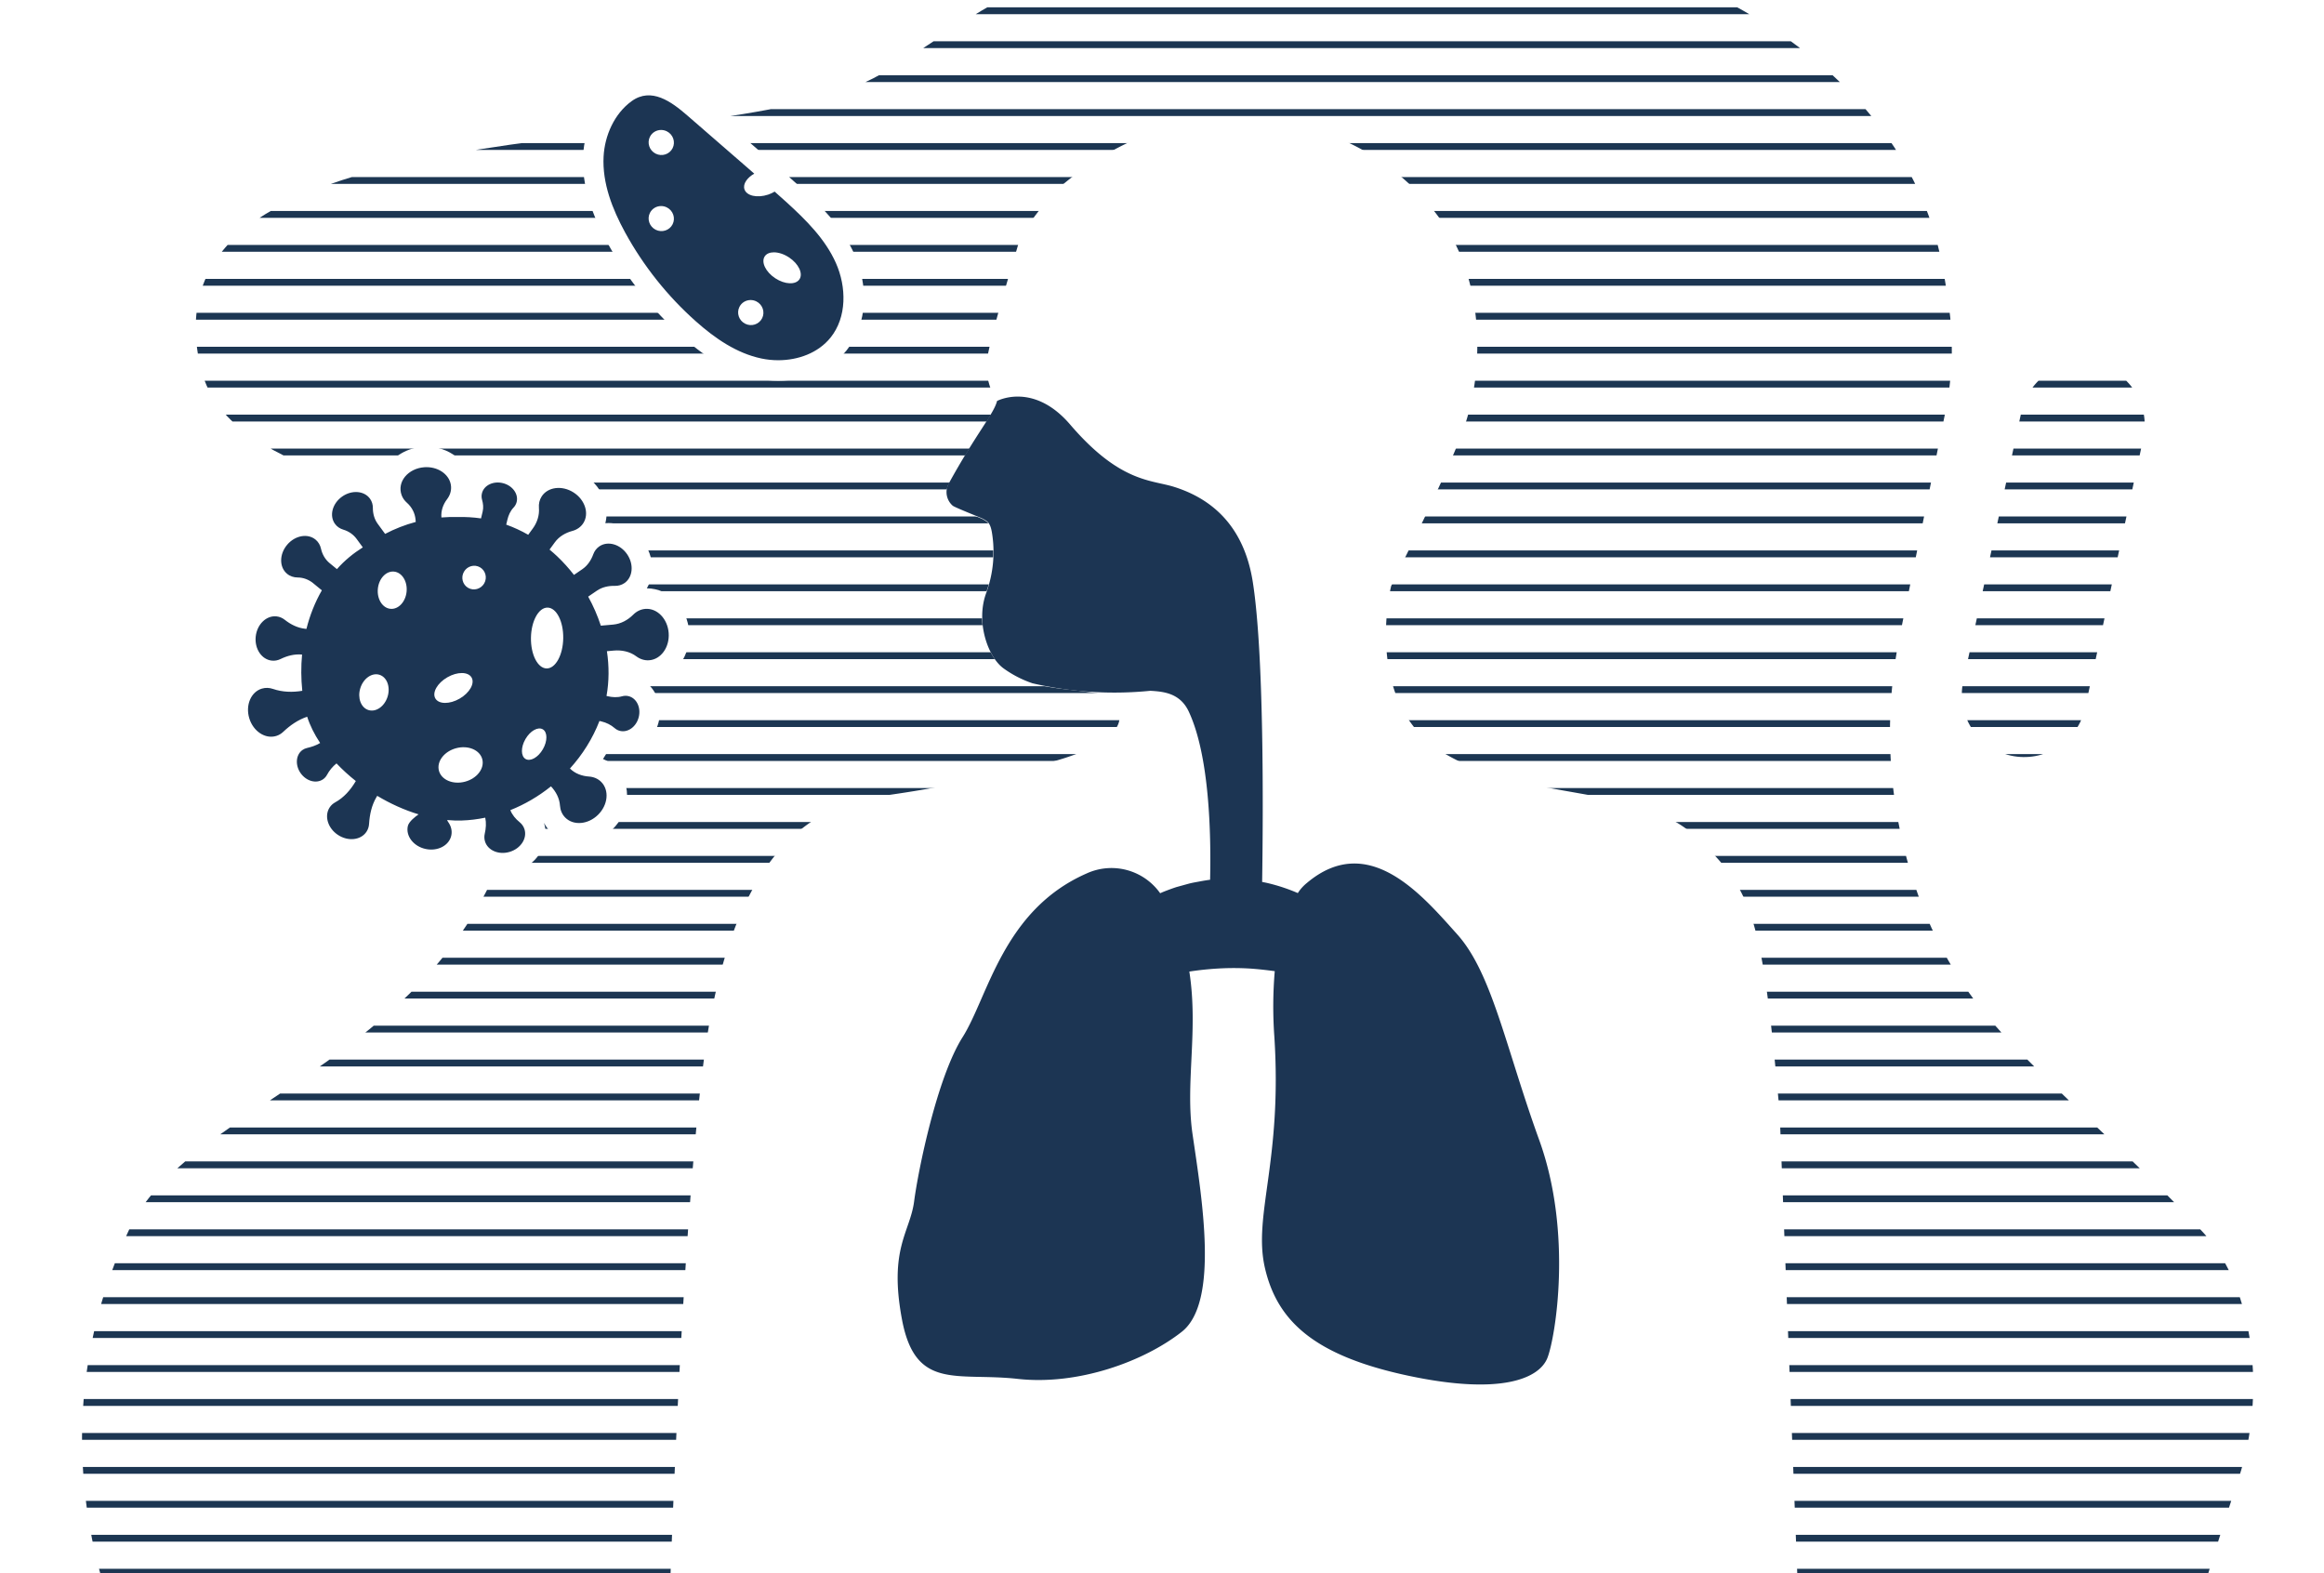﻿<?xml version="1.0" encoding="utf-8"?>
<svg xmlns="http://www.w3.org/2000/svg" xmlns:xlink="http://www.w3.org/1999/xlink" width="650" height="440" viewBox="0 0 340 260" preserveAspectRatio="xMidYMid slice">
  <rect x="0" y="0" width="340" height="260" fill="#808080" stroke="none"/>
  <defs>
    <clipPath id="clip-path">
      <path id="Path_14649" data-name="Path 14649" d="M-637.157-91.257c-5.332,16.021-7.915,25.868-7.915,25.868l-56.822-1.094-170.984.547h-72.836s-15.675-28.463,0-61.816c7.944-16.9,40.83-23.754,53.406-51.869,3.28-7.334,1.688-16.171,1.493-24.283s-2.05-16.519-7.146-22.718c-10-12.167-33.816-11.578-37.406-27.23-9-39.245,73.764-29.514,98.43-42.153,16.076-8.238,29.079-27.834,93.827-20.941,21.343,2.272,56.44,16.838,62.535,48.055q.15.768.287,1.548c.186,1.067.656,3.652.928,6.321a45.431,45.431,0,0,1-.685,13.683l-6.641,32.6a70.52,70.52,0,0,0,2.56,38.006,58.384,58.384,0,0,0,10.67,18.543c7.743,8.9,21.825,20.933,31.2,31.132C-634.811-118.955-633.133-103.35-637.157-91.257Zm-40.308-116.512a9.126,9.126,0,0,0,7,10.846,9.127,9.127,0,0,0,10.846-7l8.509-39.435a9.127,9.127,0,0,0-7-10.846,9.126,9.126,0,0,0-10.846,7Z" fill="none" />
    </clipPath>
    <clipPath id="clip-CLIA_RESPIRATORY_DISEASES">
      <rect width="340" height="260" />
    </clipPath>
  </defs>
  <g id="CLIA_RESPIRATORY_DISEASES" data-name="CLIA – RESPIRATORY DISEASES" clip-path="url(#clip-CLIA_RESPIRATORY_DISEASES)">
    <rect width="340" height="260" fill="#fff" />
    <g id="Group_8621" data-name="Group 8621" transform="translate(964.681 322.389)">
      <g id="Group_8618" data-name="Group 8618">
        <g id="Group_8617" data-name="Group 8617" clip-path="url(#clip-path)">
          <g id="Group_8616" data-name="Group 8616">
            <g id="Group_8547" data-name="Group 8547">
              <rect id="Rectangle_17915" data-name="Rectangle 17915" width="495.76" height="1" transform="translate(-1078.013 -395.775)" fill="#1c3652" />
            </g>
            <g id="Group_8548" data-name="Group 8548">
              <rect id="Rectangle_17916" data-name="Rectangle 17916" width="495.76" height="1" transform="translate(-1078.013 -390.809)" fill="#1c3652" />
            </g>
            <g id="Group_8549" data-name="Group 8549">
              <rect id="Rectangle_17917" data-name="Rectangle 17917" width="495.76" height="1" transform="translate(-1078.013 -385.844)" fill="#1c3652" />
            </g>
            <g id="Group_8550" data-name="Group 8550">
              <rect id="Rectangle_17918" data-name="Rectangle 17918" width="495.76" height="1" transform="translate(-1078.013 -380.878)" fill="#1c3652" />
            </g>
            <g id="Group_8551" data-name="Group 8551">
              <rect id="Rectangle_17919" data-name="Rectangle 17919" width="495.76" height="1" transform="translate(-1078.013 -375.912)" fill="#1c3652" />
            </g>
            <g id="Group_8552" data-name="Group 8552">
              <rect id="Rectangle_17920" data-name="Rectangle 17920" width="495.76" height="1" transform="translate(-1078.013 -370.947)" fill="#1c3652" />
            </g>
            <g id="Group_8553" data-name="Group 8553">
              <rect id="Rectangle_17921" data-name="Rectangle 17921" width="495.76" height="1" transform="translate(-1078.013 -365.981)" fill="#1c3652" />
            </g>
            <g id="Group_8554" data-name="Group 8554">
              <rect id="Rectangle_17922" data-name="Rectangle 17922" width="495.76" height="1" transform="translate(-1078.013 -361.016)" fill="#1c3652" />
            </g>
            <g id="Group_8555" data-name="Group 8555">
              <rect id="Rectangle_17923" data-name="Rectangle 17923" width="495.76" height="1" transform="translate(-1078.013 -356.05)" fill="#1c3652" />
            </g>
            <g id="Group_8556" data-name="Group 8556">
              <rect id="Rectangle_17924" data-name="Rectangle 17924" width="495.76" height="1" transform="translate(-1078.013 -351.084)" fill="#1c3652" />
            </g>
            <g id="Group_8557" data-name="Group 8557">
              <rect id="Rectangle_17925" data-name="Rectangle 17925" width="495.76" height="1" transform="translate(-1078.013 -346.119)" fill="#1c3652" />
            </g>
            <g id="Group_8558" data-name="Group 8558">
              <rect id="Rectangle_17926" data-name="Rectangle 17926" width="495.76" height="1" transform="translate(-1078.013 -341.153)" fill="#1c3652" />
            </g>
            <g id="Group_8559" data-name="Group 8559">
              <rect id="Rectangle_17927" data-name="Rectangle 17927" width="495.76" height="1" transform="translate(-1078.013 -336.187)" fill="#1c3652" />
            </g>
            <g id="Group_8560" data-name="Group 8560">
              <rect id="Rectangle_17928" data-name="Rectangle 17928" width="495.76" height="1" transform="translate(-1078.013 -331.222)" fill="#1c3652" />
            </g>
            <g id="Group_8561" data-name="Group 8561">
              <rect id="Rectangle_17929" data-name="Rectangle 17929" width="495.76" height="1" transform="translate(-1078.013 -326.256)" fill="#1c3652" />
            </g>
            <g id="Group_8562" data-name="Group 8562">
              <rect id="Rectangle_17930" data-name="Rectangle 17930" width="495.76" height="1" transform="translate(-1078.013 -321.291)" fill="#1c3652" />
            </g>
            <g id="Group_8563" data-name="Group 8563">
              <rect id="Rectangle_17931" data-name="Rectangle 17931" width="495.76" height="1" transform="translate(-1078.013 -316.325)" fill="#1c3652" />
            </g>
            <g id="Group_8564" data-name="Group 8564">
              <rect id="Rectangle_17932" data-name="Rectangle 17932" width="495.76" height="1" transform="translate(-1078.013 -311.359)" fill="#1c3652" />
            </g>
            <g id="Group_8565" data-name="Group 8565">
              <rect id="Rectangle_17933" data-name="Rectangle 17933" width="495.76" height="1" transform="translate(-1078.013 -306.394)" fill="#1c3652" />
            </g>
            <g id="Group_8566" data-name="Group 8566">
              <rect id="Rectangle_17934" data-name="Rectangle 17934" width="495.76" height="1" transform="translate(-1078.013 -301.428)" fill="#1c3652" />
            </g>
            <g id="Group_8567" data-name="Group 8567">
              <rect id="Rectangle_17935" data-name="Rectangle 17935" width="495.76" height="1" transform="translate(-1078.013 -296.462)" fill="#1c3652" />
            </g>
            <g id="Group_8568" data-name="Group 8568">
              <rect id="Rectangle_17936" data-name="Rectangle 17936" width="495.76" height="1" transform="translate(-1078.013 -291.497)" fill="#1c3652" />
            </g>
            <g id="Group_8569" data-name="Group 8569">
              <rect id="Rectangle_17937" data-name="Rectangle 17937" width="495.76" height="1" transform="translate(-1078.013 -286.531)" fill="#1c3652" />
            </g>
            <g id="Group_8570" data-name="Group 8570">
              <rect id="Rectangle_17938" data-name="Rectangle 17938" width="495.76" height="1" transform="translate(-1078.013 -281.565)" fill="#1c3652" />
            </g>
            <g id="Group_8571" data-name="Group 8571">
              <rect id="Rectangle_17939" data-name="Rectangle 17939" width="495.76" height="1" transform="translate(-1078.013 -276.6)" fill="#1c3652" />
            </g>
            <g id="Group_8572" data-name="Group 8572">
              <rect id="Rectangle_17940" data-name="Rectangle 17940" width="495.76" height="1" transform="translate(-1078.013 -271.634)" fill="#1c3652" />
            </g>
            <g id="Group_8573" data-name="Group 8573">
              <rect id="Rectangle_17941" data-name="Rectangle 17941" width="495.76" height="1" transform="translate(-1078.013 -266.669)" fill="#1c3652" />
            </g>
            <g id="Group_8574" data-name="Group 8574">
              <rect id="Rectangle_17942" data-name="Rectangle 17942" width="495.76" height="1" transform="translate(-1078.013 -261.703)" fill="#1c3652" />
            </g>
            <g id="Group_8575" data-name="Group 8575">
              <rect id="Rectangle_17943" data-name="Rectangle 17943" width="495.76" height="1" transform="translate(-1078.013 -256.737)" fill="#1c3652" />
            </g>
            <g id="Group_8576" data-name="Group 8576">
              <rect id="Rectangle_17944" data-name="Rectangle 17944" width="495.76" height="1" transform="translate(-1078.013 -251.772)" fill="#1c3652" />
            </g>
            <g id="Group_8577" data-name="Group 8577">
              <rect id="Rectangle_17945" data-name="Rectangle 17945" width="495.76" height="1" transform="translate(-1078.013 -246.806)" fill="#1c3652" />
            </g>
            <g id="Group_8578" data-name="Group 8578">
              <rect id="Rectangle_17946" data-name="Rectangle 17946" width="495.76" height="1" transform="translate(-1078.013 -241.84)" fill="#1c3652" />
            </g>
            <g id="Group_8579" data-name="Group 8579">
              <rect id="Rectangle_17947" data-name="Rectangle 17947" width="495.76" height="1" transform="translate(-1078.013 -236.875)" fill="#1c3652" />
            </g>
            <g id="Group_8580" data-name="Group 8580">
              <rect id="Rectangle_17948" data-name="Rectangle 17948" width="495.76" height="1" transform="translate(-1078.013 -231.909)" fill="#1c3652" />
            </g>
            <g id="Group_8581" data-name="Group 8581">
              <rect id="Rectangle_17949" data-name="Rectangle 17949" width="495.76" height="1" transform="translate(-1078.013 -226.943)" fill="#1c3652" />
            </g>
            <g id="Group_8582" data-name="Group 8582">
              <rect id="Rectangle_17950" data-name="Rectangle 17950" width="495.76" height="1" transform="translate(-1078.013 -221.978)" fill="#1c3652" />
            </g>
            <g id="Group_8583" data-name="Group 8583">
              <rect id="Rectangle_17951" data-name="Rectangle 17951" width="495.76" height="1" transform="translate(-1078.013 -217.012)" fill="#1c3652" />
            </g>
            <g id="Group_8584" data-name="Group 8584">
              <rect id="Rectangle_17952" data-name="Rectangle 17952" width="495.76" height="1" transform="translate(-1078.013 -212.046)" fill="#1c3652" />
            </g>
            <g id="Group_8585" data-name="Group 8585">
              <rect id="Rectangle_17953" data-name="Rectangle 17953" width="495.76" height="1" transform="translate(-1078.013 -207.081)" fill="#1c3652" />
            </g>
            <g id="Group_8586" data-name="Group 8586">
              <rect id="Rectangle_17954" data-name="Rectangle 17954" width="495.76" height="1" transform="translate(-1078.013 -202.115)" fill="#1c3652" />
            </g>
            <g id="Group_8587" data-name="Group 8587">
              <rect id="Rectangle_17955" data-name="Rectangle 17955" width="495.76" height="1" transform="translate(-1078.013 -197.149)" fill="#1c3652" />
            </g>
            <g id="Group_8588" data-name="Group 8588">
              <rect id="Rectangle_17956" data-name="Rectangle 17956" width="495.76" height="1" transform="translate(-1078.013 -192.184)" fill="#1c3652" />
            </g>
            <g id="Group_8589" data-name="Group 8589">
              <rect id="Rectangle_17957" data-name="Rectangle 17957" width="495.76" height="1" transform="translate(-1078.013 -187.218)" fill="#1c3652" />
            </g>
            <g id="Group_8590" data-name="Group 8590">
              <rect id="Rectangle_17958" data-name="Rectangle 17958" width="495.76" height="1" transform="translate(-1078.013 -182.253)" fill="#1c3652" />
            </g>
            <g id="Group_8591" data-name="Group 8591">
              <rect id="Rectangle_17959" data-name="Rectangle 17959" width="495.76" height="1" transform="translate(-1078.013 -177.287)" fill="#1c3652" />
            </g>
            <g id="Group_8592" data-name="Group 8592">
              <rect id="Rectangle_17960" data-name="Rectangle 17960" width="495.76" height="1" transform="translate(-1078.013 -172.321)" fill="#1c3652" />
            </g>
            <g id="Group_8593" data-name="Group 8593">
              <rect id="Rectangle_17961" data-name="Rectangle 17961" width="495.76" height="1" transform="translate(-1078.013 -167.356)" fill="#1c3652" />
            </g>
            <g id="Group_8594" data-name="Group 8594">
              <rect id="Rectangle_17962" data-name="Rectangle 17962" width="495.76" height="1" transform="translate(-1078.013 -162.39)" fill="#1c3652" />
            </g>
            <g id="Group_8595" data-name="Group 8595">
              <rect id="Rectangle_17963" data-name="Rectangle 17963" width="495.76" height="1" transform="translate(-1078.013 -157.424)" fill="#1c3652" />
            </g>
            <g id="Group_8596" data-name="Group 8596">
              <rect id="Rectangle_17964" data-name="Rectangle 17964" width="495.76" height="1" transform="translate(-1078.013 -152.459)" fill="#1c3652" />
            </g>
            <g id="Group_8597" data-name="Group 8597">
              <rect id="Rectangle_17965" data-name="Rectangle 17965" width="495.76" height="1" transform="translate(-1078.013 -147.493)" fill="#1c3652" />
            </g>
            <g id="Group_8598" data-name="Group 8598">
              <rect id="Rectangle_17966" data-name="Rectangle 17966" width="495.76" height="1" transform="translate(-1078.013 -142.527)" fill="#1c3652" />
            </g>
            <g id="Group_8599" data-name="Group 8599">
              <rect id="Rectangle_17967" data-name="Rectangle 17967" width="495.76" height="1" transform="translate(-1078.013 -137.562)" fill="#1c3652" />
            </g>
            <g id="Group_8600" data-name="Group 8600">
              <rect id="Rectangle_17968" data-name="Rectangle 17968" width="495.76" height="1" transform="translate(-1078.013 -132.596)" fill="#1c3652" />
            </g>
            <g id="Group_8601" data-name="Group 8601">
              <rect id="Rectangle_17969" data-name="Rectangle 17969" width="495.76" height="1" transform="translate(-1078.013 -127.63)" fill="#1c3652" />
            </g>
            <g id="Group_8602" data-name="Group 8602">
              <rect id="Rectangle_17970" data-name="Rectangle 17970" width="495.76" height="1" transform="translate(-1078.013 -122.665)" fill="#1c3652" />
            </g>
            <g id="Group_8603" data-name="Group 8603">
              <rect id="Rectangle_17971" data-name="Rectangle 17971" width="495.76" height="1" transform="translate(-1078.013 -117.699)" fill="#1c3652" />
            </g>
            <g id="Group_8604" data-name="Group 8604">
              <rect id="Rectangle_17972" data-name="Rectangle 17972" width="495.76" height="1" transform="translate(-1078.013 -112.734)" fill="#1c3652" />
            </g>
            <g id="Group_8605" data-name="Group 8605">
              <rect id="Rectangle_17973" data-name="Rectangle 17973" width="495.76" height="1" transform="translate(-1078.013 -107.768)" fill="#1c3652" />
            </g>
            <g id="Group_8606" data-name="Group 8606">
              <rect id="Rectangle_17974" data-name="Rectangle 17974" width="495.76" height="1" transform="translate(-1078.013 -102.802)" fill="#1c3652" />
            </g>
            <g id="Group_8607" data-name="Group 8607">
              <rect id="Rectangle_17975" data-name="Rectangle 17975" width="495.76" height="1" transform="translate(-1078.013 -97.836)" fill="#1c3652" />
            </g>
            <g id="Group_8608" data-name="Group 8608">
              <rect id="Rectangle_17976" data-name="Rectangle 17976" width="495.76" height="1" transform="translate(-1078.013 -92.871)" fill="#1c3652" />
            </g>
            <g id="Group_8609" data-name="Group 8609">
              <rect id="Rectangle_17977" data-name="Rectangle 17977" width="495.76" height="1" transform="translate(-1078.013 -87.906)" fill="#1c3652" />
            </g>
            <g id="Group_8610" data-name="Group 8610">
              <rect id="Rectangle_17978" data-name="Rectangle 17978" width="495.76" height="1" transform="translate(-1078.013 -82.94)" fill="#1c3652" />
            </g>
            <g id="Group_8611" data-name="Group 8611">
              <rect id="Rectangle_17979" data-name="Rectangle 17979" width="495.76" height="1" transform="translate(-1078.013 -77.974)" fill="#1c3652" />
            </g>
            <g id="Group_8612" data-name="Group 8612">
              <rect id="Rectangle_17980" data-name="Rectangle 17980" width="495.76" height="1" transform="translate(-1078.013 -73.008)" fill="#1c3652" />
            </g>
            <g id="Group_8613" data-name="Group 8613">
              <rect id="Rectangle_17981" data-name="Rectangle 17981" width="495.76" height="1" transform="translate(-1078.013 -68.043)" fill="#1c3652" />
            </g>
            <g id="Group_8614" data-name="Group 8614">
              <rect id="Rectangle_17982" data-name="Rectangle 17982" width="495.76" height="1" transform="translate(-1078.013 -63.077)" fill="#1c3652" />
            </g>
            <g id="Group_8615" data-name="Group 8615">
              <rect id="Rectangle_17983" data-name="Rectangle 17983" width="495.76" height="1" transform="translate(-1078.013 -58.112)" fill="#1c3652" />
            </g>
          </g>
        </g>
      </g>
      <path id="Path_14650" data-name="Path 14650" d="M-817.328-188.589" fill="none" stroke="#1c3553" stroke-linecap="round" stroke-linejoin="round" stroke-width="2.5" />
      <g id="Path_14651" data-name="Path 14651" fill="#1c3553" stroke-miterlimit="10">
        <path d="M -850.827 -253.268 C -850.827 -253.268 -850.827 -253.268 -850.828 -253.268 C -851.762 -253.268 -852.694 -253.365 -853.6 -253.555 C -856.963 -254.262 -860.221 -256.093 -863.852 -259.317 C -868.174 -263.155 -871.772 -267.673 -874.546 -272.745 C -877.009 -277.252 -878.066 -281.036 -877.874 -284.654 C -877.78 -286.413 -877.327 -288.171 -876.562 -289.738 C -875.737 -291.429 -874.561 -292.861 -873.162 -293.878 C -872.12 -294.635 -870.983 -295.019 -869.782 -295.019 C -867.305 -295.019 -865.131 -293.429 -863.152 -291.711 C -860.3 -289.234 -857.447 -286.757 -854.594 -284.281 C -854.385 -284.1 -854.179 -283.919 -853.972 -283.739 C -853.765 -283.558 -853.557 -283.377 -853.35 -283.196 L -851.755 -281.809 L -853.591 -280.761 C -853.89 -280.59 -854.079 -280.419 -854.191 -280.29 C -854.086 -280.266 -853.946 -280.247 -853.769 -280.247 C -853.457 -280.247 -853.113 -280.306 -852.776 -280.418 C -852.553 -280.492 -852.338 -280.591 -852.118 -280.723 L -851.174 -281.287 L -850.352 -280.556 C -850.217 -280.436 -850.082 -280.316 -849.947 -280.197 C -849.5 -279.8 -849.037 -279.389 -848.584 -278.976 C -845.817 -276.451 -842.723 -273.436 -841.018 -269.601 C -840.118 -267.577 -839.695 -265.387 -839.795 -263.268 C -839.907 -260.912 -840.672 -258.79 -842.008 -257.133 C -843.99 -254.677 -847.204 -253.268 -850.827 -253.268 Z M -854.866 -262.074 C -854.967 -262.074 -855.098 -262.029 -855.162 -261.901 C -855.209 -261.807 -855.196 -261.717 -855.176 -261.659 C -855.158 -261.607 -855.111 -261.51 -854.99 -261.45 C -854.935 -261.422 -854.878 -261.408 -854.82 -261.408 C -854.719 -261.408 -854.589 -261.453 -854.524 -261.581 C -854.477 -261.676 -854.49 -261.765 -854.51 -261.822 C -854.528 -261.875 -854.576 -261.972 -854.696 -262.033 C -854.752 -262.06 -854.808 -262.074 -854.866 -262.074 Z M -851.421 -269.053 C -851.297 -268.794 -851.003 -268.386 -850.44 -268.016 C -849.988 -267.718 -849.491 -267.536 -849.1 -267.524 C -849.224 -267.783 -849.518 -268.191 -850.081 -268.561 C -850.532 -268.859 -851.029 -269.04 -851.421 -269.053 Z M -867.961 -275.824 C -868.062 -275.824 -868.193 -275.778 -868.257 -275.651 C -868.338 -275.49 -868.26 -275.287 -868.084 -275.198 C -868.031 -275.171 -867.974 -275.157 -867.916 -275.157 C -867.815 -275.157 -867.683 -275.203 -867.619 -275.331 C -867.572 -275.425 -867.585 -275.514 -867.605 -275.572 C -867.623 -275.625 -867.671 -275.722 -867.791 -275.783 C -867.846 -275.81 -867.903 -275.824 -867.961 -275.824 Z M -867.961 -286.954 C -868.062 -286.954 -868.193 -286.909 -868.257 -286.781 C -868.304 -286.687 -868.291 -286.598 -868.271 -286.54 C -868.253 -286.487 -868.205 -286.39 -868.085 -286.329 C -868.03 -286.302 -867.973 -286.288 -867.915 -286.288 C -867.814 -286.288 -867.683 -286.334 -867.619 -286.461 C -867.572 -286.556 -867.585 -286.645 -867.605 -286.702 C -867.623 -286.755 -867.671 -286.852 -867.791 -286.913 C -867.847 -286.94 -867.903 -286.954 -867.961 -286.954 Z" stroke="none" />
        <path d="M -850.828 -254.768 C -847.91 -254.768 -844.988 -255.829 -843.176 -258.075 C -840.766 -261.063 -840.829 -265.484 -842.389 -268.992 C -843.948 -272.5 -846.759 -275.28 -849.595 -277.868 C -850.174 -278.396 -850.763 -278.914 -851.349 -279.435 C -851.637 -279.263 -851.954 -279.11 -852.305 -278.994 C -853.901 -278.466 -855.451 -278.814 -855.769 -279.772 C -856.022 -280.537 -855.403 -281.454 -854.334 -282.064 C -854.749 -282.425 -855.162 -282.787 -855.577 -283.148 C -858.43 -285.624 -861.283 -288.101 -864.135 -290.578 C -866.445 -292.583 -869.394 -294.762 -872.28 -292.664 C -874.806 -290.829 -876.213 -287.639 -876.376 -284.574 C -876.583 -280.68 -875.1 -276.887 -873.23 -273.465 C -870.554 -268.571 -867.028 -264.143 -862.856 -260.439 C -860.085 -257.978 -856.918 -255.785 -853.291 -255.023 C -852.488 -254.854 -851.658 -254.768 -850.828 -254.768 M -854.866 -263.574 C -854.583 -263.574 -854.294 -263.51 -854.023 -263.373 C -853.107 -262.913 -852.731 -261.809 -853.184 -260.908 C -853.637 -260.006 -854.747 -259.648 -855.663 -260.109 C -856.58 -260.569 -856.955 -261.673 -856.502 -262.575 C -856.183 -263.209 -855.539 -263.574 -854.866 -263.574 M -851.463 -270.553 C -850.797 -270.553 -850 -270.305 -849.256 -269.814 C -847.852 -268.89 -847.163 -267.457 -847.718 -266.615 C -848.273 -265.772 -849.861 -265.838 -851.265 -266.763 C -852.669 -267.687 -853.357 -269.12 -852.802 -269.962 C -852.542 -270.358 -852.053 -270.553 -851.463 -270.553 M -867.961 -277.324 C -867.677 -277.324 -867.389 -277.259 -867.118 -277.123 C -866.202 -276.663 -865.826 -275.559 -866.279 -274.657 C -866.732 -273.756 -867.842 -273.398 -868.758 -273.858 C -869.674 -274.319 -870.05 -275.423 -869.597 -276.324 C -869.278 -276.959 -868.634 -277.324 -867.961 -277.324 M -867.961 -288.454 C -867.678 -288.454 -867.389 -288.39 -867.118 -288.253 C -866.202 -287.793 -865.826 -286.689 -866.279 -285.788 C -866.732 -284.886 -867.842 -284.529 -868.758 -284.989 C -869.674 -285.449 -870.05 -286.553 -869.597 -287.455 C -869.278 -288.089 -868.634 -288.454 -867.961 -288.454 M -850.827 -251.768 L -850.827 -254.768 L -850.827 -251.768 C -851.865 -251.768 -852.902 -251.875 -853.909 -252.087 C -857.538 -252.85 -861.014 -254.791 -864.848 -258.196 C -869.3 -262.148 -873.006 -266.801 -875.862 -272.026 C -877.022 -274.148 -877.867 -276.086 -878.447 -277.953 C -879.175 -280.297 -879.486 -282.578 -879.372 -284.733 C -879.268 -286.691 -878.762 -288.649 -877.91 -290.396 C -876.978 -292.307 -875.641 -293.931 -874.043 -295.091 C -872.74 -296.038 -871.307 -296.519 -869.782 -296.519 C -868.312 -296.519 -866.844 -296.078 -865.296 -295.173 C -864.095 -294.47 -863.041 -293.601 -862.169 -292.844 C -859.316 -290.366 -856.463 -287.889 -853.611 -285.414 C -853.401 -285.231 -853.193 -285.05 -852.986 -284.869 C -852.78 -284.689 -852.573 -284.508 -852.365 -284.328 L -849.176 -281.553 L -849.201 -281.539 C -849.118 -281.466 -849.035 -281.392 -848.952 -281.319 C -848.501 -280.919 -848.034 -280.505 -847.574 -280.085 C -844.694 -277.457 -841.47 -274.311 -839.648 -270.21 C -838.653 -267.974 -838.186 -265.549 -838.297 -263.197 C -838.423 -260.521 -839.303 -258.098 -840.841 -256.192 C -843.108 -253.38 -846.748 -251.768 -850.827 -251.768 Z" stroke="none" fill="#fff" />
      </g>
      <g id="Group_8619" data-name="Group 8619">
        <path id="Path_14652" data-name="Path 14652" d="M-866.981-65.389s2.043-70.859,6.231-93.195,13.335-30.785,24.6-32.37,11.539-2.138,20.846-4,14.658-4.654,14.412-7.813-3.58-3.311-3.58-3.311c-5.584-.893-8.8-.433-13.393-3.649-2.3-1.607-4.134-6.755-2.572-10.991a17.33,17.33,0,0,0,.828-8.841c-.255-1.465-.7-1.592-1.267-1.94-.236-.146-4.114-1.658-4.431-1.923a2.616,2.616,0,0,1-.655-3.081c4.017-7.337,6.652-10.292,7.1-12.15a12.716,12.716,0,0,1-1.544-4.839c-.22-2.627,5.019-18.953,4.881-18.959a35.442,35.442,0,0,1,6.458-8.124c4.341-3.61,10.616-7.274,16.225-8.316,5.1-.947,11.546-1.421,16.768-.492A34.9,34.9,0,0,1-753.3-274.424c5.5,8.186,5.9,20.559,2.855,29.365-2.309,6.68-9.618,20.968-10.712,23.329,0,0-4.354,17.237,7.745,24.45s28.5,4.37,36.935,12.306,9.6,11.892,12.159,40.278l3.02,79.114Z" fill="#fff" />
        <path id="Path_14653" data-name="Path 14653" d="M-739.492-140.685c-4.919-13.576-6.887-24.4-12-30.1s-12.986-15.151-22.037-7.477a6.112,6.112,0,0,0-1.281,1.443,26.324,26.324,0,0,0-4.4-1.458c-.268-.069-.548-.112-.821-.171.156-10.259.293-33.208-1.358-43.826-1.31-8.427-6.185-12.295-11.544-13.974-3.334-1.045-7.9-.608-15.189-9.114-5.392-6.29-10.691-3.446-10.691-3.446-.455,1.868-3.106,4.84-7.146,12.219a2.631,2.631,0,0,0,.659,3.1c.319.267,4.219,1.788,4.457,1.934.57.351,1.018.479,1.274,1.951a17.433,17.433,0,0,1-.833,8.892c-1.571,4.261.277,9.438,2.587,11.055a15.877,15.877,0,0,0,4.195,2.151,53.259,53.259,0,0,0,17.24,1.095c1.813.117,4.321.274,5.616,3.042,3.006,6.427,3.276,17.747,3.121,24.6-.436.06-.858.128-1.266.2-.613.124-1.219.209-1.835.369l-1.837.506c-.61.2-1.225.431-1.828.665-.18.073-.36.154-.54.233a8.733,8.733,0,0,0-10.812-2.87c-12.2,5.382-14.363,18.034-18.1,23.937s-6.493,19.479-7.083,24.005-3.739,6.886-1.771,17.315,8.067,7.673,16.921,8.657,18.5-2.558,24.005-6.887,2.952-19.479,1.574-28.923c-1.086-7.454.876-15.156-.467-23.777a45.62,45.62,0,0,1,4.653-.467,39.436,39.436,0,0,1,4.2.027c1.218.081,2.451.222,3.644.383a61.579,61.579,0,0,0-.06,9.572c1.18,18.3-3.149,26.169-1.378,33.843s7.084,12.789,20.857,15.741,19.283.393,20.463-2.558S-734.573-127.108-739.492-140.685Z" fill="#1c3553" />
      </g>
      <g id="Path_14654" data-name="Path 14654" fill="#1c3553" stroke-miterlimit="10">
        <path d="M -891.138 -181.194 C -893.045 -181.194 -894.662 -182.299 -895.162 -183.943 C -895.348 -184.553 -895.369 -185.212 -895.222 -185.847 C -895.204 -185.928 -895.187 -186.007 -895.172 -186.086 C -895.813 -186.007 -896.451 -185.956 -897.08 -185.936 C -897.09 -185.935 -897.1 -185.935 -897.11 -185.935 C -897.091 -185.601 -897.117 -185.264 -897.188 -184.931 C -897.595 -183.02 -899.407 -181.684 -901.594 -181.684 C -901.968 -181.684 -902.345 -181.724 -902.716 -181.803 C -903.908 -182.057 -904.957 -182.694 -905.667 -183.599 C -906.431 -184.57 -906.73 -185.777 -906.488 -186.912 C -906.431 -187.179 -906.326 -187.446 -906.173 -187.711 C -907.064 -188.072 -907.949 -188.484 -908.823 -188.945 C -909.018 -188.331 -909.14 -187.632 -909.191 -186.836 C -909.233 -186.165 -909.448 -185.516 -909.814 -184.963 C -910.553 -183.847 -911.804 -183.208 -913.248 -183.208 C -914.233 -183.208 -915.209 -183.509 -916.07 -184.078 C -917.081 -184.747 -917.819 -185.719 -918.147 -186.815 C -918.5 -187.992 -918.337 -189.219 -917.7 -190.182 C -917.363 -190.692 -916.913 -191.105 -916.365 -191.406 C -915.733 -191.752 -915.151 -192.26 -914.626 -192.924 C -914.888 -193.152 -915.144 -193.384 -915.395 -193.619 C -915.438 -193.55 -915.479 -193.479 -915.518 -193.406 C -915.77 -192.939 -916.113 -192.551 -916.537 -192.252 C -917.108 -191.848 -917.792 -191.634 -918.513 -191.634 C -919.824 -191.634 -921.097 -192.328 -921.919 -193.49 C -922.525 -194.346 -922.815 -195.364 -922.736 -196.355 C -922.651 -197.432 -922.124 -198.388 -921.29 -198.978 C -920.933 -199.229 -920.538 -199.405 -920.113 -199.503 C -920.088 -199.508 -920.063 -199.514 -920.039 -199.52 C -920.229 -199.876 -920.405 -200.233 -920.565 -200.59 C -921.122 -200.258 -921.671 -199.834 -922.208 -199.323 C -922.676 -198.876 -923.223 -198.555 -923.836 -198.368 C -924.219 -198.252 -924.616 -198.193 -925.016 -198.193 C -927.07 -198.193 -928.974 -199.738 -929.646 -201.951 C -930.029 -203.21 -929.975 -204.533 -929.493 -205.675 C -928.979 -206.894 -928.003 -207.801 -926.817 -208.162 C -926.433 -208.278 -926.037 -208.337 -925.638 -208.337 C -925.171 -208.337 -924.705 -208.258 -924.251 -208.101 C -923.604 -207.878 -922.891 -207.765 -922.132 -207.765 C -922.11 -207.765 -922.088 -207.765 -922.065 -207.765 C -922.105 -208.532 -922.113 -209.298 -922.091 -210.059 C -922.379 -209.974 -922.673 -209.858 -922.971 -209.712 C -923.515 -209.446 -924.087 -209.312 -924.674 -209.312 C -924.809 -209.312 -924.946 -209.319 -925.081 -209.334 C -926.232 -209.457 -927.287 -210.117 -927.972 -211.145 C -928.61 -212.102 -928.89 -213.297 -928.76 -214.509 C -928.497 -216.961 -926.652 -218.81 -924.469 -218.81 C -924.335 -218.81 -924.199 -218.803 -924.066 -218.789 C -923.345 -218.71 -922.662 -218.427 -922.085 -217.971 C -921.693 -217.66 -921.298 -217.42 -920.903 -217.251 C -920.522 -218.461 -920.052 -219.624 -919.499 -220.73 L -919.822 -220.995 C -920.207 -221.31 -920.676 -221.485 -921.141 -221.487 C -922.097 -221.49 -922.972 -221.806 -923.671 -222.399 C -924.556 -223.148 -925.058 -224.287 -925.048 -225.523 C -925.038 -226.673 -924.598 -227.819 -923.809 -228.749 C -922.845 -229.886 -921.447 -230.565 -920.069 -230.565 C -919.107 -230.565 -918.227 -230.25 -917.522 -229.652 C -916.883 -229.112 -916.445 -228.376 -916.257 -227.526 C -916.141 -227.001 -915.883 -226.56 -915.51 -226.249 C -914.956 -226.782 -914.364 -227.282 -913.727 -227.756 C -914.006 -228.128 -914.411 -228.407 -914.869 -228.542 C -915.717 -228.792 -916.424 -229.291 -916.915 -229.987 C -917.572 -230.915 -917.771 -232.119 -917.459 -233.29 C -917.168 -234.378 -916.472 -235.356 -915.498 -236.045 C -914.638 -236.653 -913.611 -236.989 -912.607 -236.989 C -911.246 -236.989 -910.046 -236.395 -909.314 -235.361 C -908.866 -234.728 -908.629 -233.968 -908.631 -233.164 C -908.632 -232.771 -908.561 -232.206 -908.214 -231.731 L -907.871 -231.263 C -907.141 -231.595 -906.391 -231.89 -905.627 -232.146 C -905.755 -232.387 -905.93 -232.608 -906.146 -232.799 C -906.683 -233.274 -907.09 -233.859 -907.323 -234.49 C -907.787 -235.743 -907.634 -237.115 -906.902 -238.253 C -906.032 -239.603 -904.469 -240.485 -902.719 -240.611 C -902.575 -240.622 -902.429 -240.627 -902.286 -240.627 C -901.031 -240.627 -899.828 -240.227 -898.899 -239.501 C -897.889 -238.713 -897.285 -237.617 -897.197 -236.413 C -897.124 -235.396 -897.439 -234.371 -898.085 -233.525 C -898.131 -233.464 -898.174 -233.403 -898.214 -233.34 C -898.037 -233.34 -897.858 -233.337 -897.678 -233.332 C -897.525 -233.336 -897.37 -233.337 -897.218 -233.337 C -896.642 -233.337 -896.065 -233.315 -895.493 -233.27 C -895.491 -233.463 -895.525 -233.685 -895.595 -233.933 C -895.759 -234.51 -895.769 -235.118 -895.622 -235.69 C -895.415 -236.503 -894.899 -237.22 -894.17 -237.706 C -893.505 -238.148 -892.706 -238.382 -891.86 -238.382 C -891.48 -238.382 -891.098 -238.334 -890.724 -238.239 C -889.707 -237.979 -888.826 -237.393 -888.243 -236.588 C -887.609 -235.713 -887.39 -234.643 -887.643 -233.654 C -887.782 -233.105 -888.068 -232.592 -888.469 -232.171 C -888.604 -232.029 -888.721 -231.842 -888.818 -231.618 C -888.493 -231.477 -888.171 -231.327 -887.851 -231.17 C -887.463 -231.752 -887.279 -232.414 -887.331 -233.049 C -887.409 -233.981 -887.192 -234.879 -886.704 -235.643 C -885.923 -236.861 -884.523 -237.587 -882.958 -237.587 C -881.914 -237.587 -880.877 -237.275 -879.957 -236.686 C -878.848 -235.976 -878.032 -234.934 -877.658 -233.752 C -877.259 -232.49 -877.414 -231.168 -878.083 -230.123 C -878.636 -229.259 -879.513 -228.628 -880.553 -228.348 C -881.077 -228.207 -881.791 -227.911 -882.263 -227.292 C -882.216 -227.248 -882.169 -227.204 -882.122 -227.16 C -881.534 -226.602 -880.965 -226.006 -880.422 -225.378 L -880.339 -225.434 C -879.886 -225.744 -879.534 -226.237 -879.291 -226.902 C -879.007 -227.678 -878.508 -228.326 -877.847 -228.776 C -877.21 -229.212 -876.452 -229.442 -875.657 -229.442 C -874.119 -229.442 -872.636 -228.613 -871.688 -227.223 C -871.001 -226.217 -870.683 -225.032 -870.793 -223.887 C -870.911 -222.657 -871.528 -221.577 -872.486 -220.922 C -873.123 -220.489 -873.876 -220.26 -874.665 -220.26 C -874.696 -220.26 -874.727 -220.261 -874.757 -220.261 C -874.791 -220.262 -874.824 -220.263 -874.857 -220.263 C -875.521 -220.263 -876.076 -220.114 -876.507 -219.82 L -876.687 -219.697 C -876.342 -218.989 -876.03 -218.266 -875.753 -217.534 L -875.111 -217.591 C -874.21 -217.671 -873.517 -218.192 -873.094 -218.615 C -872.335 -219.373 -871.393 -219.814 -870.368 -219.889 C -870.267 -219.896 -870.166 -219.9 -870.066 -219.9 C -868.84 -219.9 -867.675 -219.364 -866.788 -218.391 C -865.96 -217.482 -865.452 -216.267 -865.358 -214.969 C -865.26 -213.616 -865.616 -212.3 -866.36 -211.263 C -867.153 -210.158 -868.335 -209.472 -869.605 -209.38 C -869.704 -209.373 -869.805 -209.369 -869.903 -209.369 C -870.825 -209.369 -871.72 -209.675 -872.491 -210.253 C -873.054 -210.673 -873.717 -210.794 -874.22 -210.813 C -874.118 -209.528 -874.128 -208.258 -874.249 -207.012 C -874.194 -207.022 -874.141 -207.034 -874.091 -207.048 C -873.785 -207.135 -873.471 -207.179 -873.158 -207.179 C -872.879 -207.179 -872.601 -207.144 -872.332 -207.075 C -871.346 -206.824 -870.511 -206.12 -870.045 -205.145 C -869.617 -204.248 -869.524 -203.194 -869.783 -202.177 C -870.261 -200.302 -871.807 -198.992 -873.543 -198.992 C -873.821 -198.992 -874.098 -199.027 -874.368 -199.095 C -874.878 -199.226 -875.34 -199.47 -875.742 -199.821 C -875.866 -199.93 -876.002 -200.028 -876.148 -200.114 C -876.905 -198.47 -877.858 -196.909 -878.996 -195.449 C -878.787 -195.4 -878.586 -195.375 -878.41 -195.363 C -877.344 -195.291 -876.363 -194.851 -875.647 -194.124 C -874.763 -193.227 -874.331 -191.945 -874.462 -190.608 C -874.586 -189.353 -875.179 -188.144 -876.133 -187.204 C -877.19 -186.162 -878.589 -185.565 -879.971 -185.565 C -881.167 -185.565 -882.264 -186.01 -883.06 -186.817 C -883.768 -187.535 -884.18 -188.47 -884.253 -189.52 C -884.271 -189.773 -884.332 -190.03 -884.434 -190.285 C -885.479 -189.551 -886.571 -188.902 -887.701 -188.343 C -887.13 -187.876 -886.716 -187.265 -886.507 -186.575 C -886.185 -185.515 -886.371 -184.341 -887.017 -183.355 C -887.617 -182.441 -888.558 -181.752 -889.666 -181.415 C -890.148 -181.268 -890.643 -181.194 -891.138 -181.194 Z" stroke="none" />
        <path d="M -902.286 -239.127 C -902.393 -239.127 -902.502 -239.123 -902.611 -239.115 C -904.952 -238.946 -906.653 -236.999 -905.916 -235.009 C -905.761 -234.589 -905.487 -234.219 -905.151 -233.922 C -904.434 -233.287 -903.972 -232.414 -903.888 -231.461 L -903.857 -231.112 C -905.423 -230.694 -906.926 -230.107 -908.34 -229.364 L -909.424 -230.845 C -909.916 -231.517 -910.134 -232.335 -910.131 -233.167 C -910.13 -233.642 -910.26 -234.101 -910.539 -234.495 C -911.377 -235.68 -913.21 -235.826 -914.632 -234.82 C -916.055 -233.814 -916.529 -232.037 -915.69 -230.852 C -915.385 -230.42 -914.948 -230.129 -914.446 -229.981 C -913.667 -229.752 -912.983 -229.278 -912.503 -228.623 L -911.603 -227.392 C -912.988 -226.52 -914.259 -225.489 -915.389 -224.21 L -916.448 -225.078 C -917.105 -225.617 -917.538 -226.371 -917.721 -227.201 C -917.834 -227.71 -918.089 -228.167 -918.492 -228.508 C -919.635 -229.477 -921.503 -229.15 -922.665 -227.779 C -923.828 -226.408 -923.844 -224.511 -922.701 -223.543 C -922.26 -223.169 -921.711 -222.989 -921.136 -222.987 C -920.309 -222.984 -919.511 -222.679 -918.871 -222.155 L -917.594 -221.108 C -918.607 -219.343 -919.354 -217.44 -919.85 -215.464 L -920.028 -215.483 C -921.136 -215.602 -922.143 -216.103 -923.017 -216.795 C -923.364 -217.07 -923.775 -217.248 -924.225 -217.297 C -925.714 -217.456 -927.077 -216.137 -927.269 -214.35 C -927.46 -212.563 -926.408 -210.984 -924.919 -210.825 C -924.468 -210.776 -924.03 -210.864 -923.631 -211.059 C -922.648 -211.541 -921.577 -211.815 -920.489 -211.711 C -920.653 -209.954 -920.639 -208.173 -920.457 -206.41 C -921.889 -206.167 -923.368 -206.21 -924.74 -206.683 C -925.271 -206.866 -925.835 -206.892 -926.38 -206.727 C -927.973 -206.242 -928.793 -204.299 -928.211 -202.387 C -927.63 -200.475 -925.866 -199.319 -924.273 -199.803 C -923.879 -199.923 -923.532 -200.132 -923.243 -200.409 C -922.225 -201.378 -921.06 -202.175 -919.742 -202.618 C -919.326 -201.324 -918.679 -200.03 -917.844 -198.774 C -918.436 -198.417 -919.097 -198.196 -919.776 -198.041 C -920.006 -197.988 -920.225 -197.893 -920.424 -197.753 C -921.408 -197.057 -921.529 -195.536 -920.694 -194.356 C -919.859 -193.175 -918.385 -192.782 -917.401 -193.478 C -917.161 -193.647 -916.974 -193.866 -916.838 -194.118 C -916.491 -194.762 -916.021 -195.332 -915.451 -195.788 C -914.591 -194.881 -913.642 -194.017 -912.625 -193.21 L -912.669 -193.135 C -913.402 -191.898 -914.38 -190.783 -915.642 -190.092 C -915.964 -189.915 -916.241 -189.669 -916.449 -189.354 C -917.269 -188.115 -916.729 -186.313 -915.242 -185.329 C -913.755 -184.345 -911.885 -184.552 -911.065 -185.791 C -910.836 -186.137 -910.713 -186.527 -910.688 -186.931 C -910.6 -188.311 -910.309 -189.669 -909.605 -190.858 L -909.494 -191.045 C -907.577 -189.896 -905.526 -188.965 -903.441 -188.335 C -903.876 -188.038 -904.874 -187.291 -905.021 -186.6 C -905.333 -185.135 -904.161 -183.644 -902.403 -183.27 C -900.644 -182.895 -898.967 -183.78 -898.655 -185.245 C -898.509 -185.927 -898.687 -186.614 -899.096 -187.191 C -899.166 -187.29 -899.222 -187.395 -899.267 -187.505 C -898.549 -187.439 -897.835 -187.412 -897.129 -187.435 C -895.969 -187.473 -894.819 -187.617 -893.689 -187.85 C -893.526 -187.08 -893.582 -186.283 -893.761 -185.508 C -893.847 -185.137 -893.841 -184.753 -893.727 -184.38 C -893.322 -183.049 -891.699 -182.364 -890.102 -182.85 C -888.504 -183.336 -887.538 -184.809 -887.943 -186.14 C -888.072 -186.566 -888.328 -186.923 -888.668 -187.196 C -889.256 -187.67 -889.743 -188.255 -890.019 -188.951 C -887.882 -189.803 -885.873 -190.988 -884.071 -192.432 C -883.343 -191.659 -882.831 -190.683 -882.757 -189.624 C -882.711 -188.962 -882.46 -188.345 -881.992 -187.87 C -880.795 -186.656 -878.644 -186.836 -877.186 -188.272 C -875.729 -189.708 -875.518 -191.856 -876.715 -193.071 C -877.195 -193.558 -877.83 -193.82 -878.511 -193.866 C -879.545 -193.936 -880.538 -194.295 -881.277 -195.022 L -881.297 -195.041 C -879.451 -197.081 -877.967 -199.438 -876.981 -201.997 L -876.681 -201.926 C -875.971 -201.757 -875.304 -201.43 -874.754 -200.95 C -874.538 -200.761 -874.284 -200.622 -873.998 -200.549 C -872.83 -200.252 -871.594 -201.146 -871.237 -202.547 C -870.88 -203.948 -871.537 -205.325 -872.705 -205.622 C -873.032 -205.706 -873.365 -205.695 -873.682 -205.605 C -874.378 -205.408 -875.121 -205.458 -875.825 -205.625 L -875.948 -205.654 C -875.563 -207.809 -875.561 -210.023 -875.889 -212.204 L -874.881 -212.294 C -873.721 -212.397 -872.525 -212.151 -871.592 -211.453 C -871.046 -211.044 -870.396 -210.827 -869.713 -210.876 C -867.984 -211.001 -866.704 -212.786 -866.854 -214.861 C -867.004 -216.937 -868.529 -218.518 -870.258 -218.393 C -870.94 -218.343 -871.551 -218.036 -872.033 -217.554 C -872.835 -216.752 -873.849 -216.197 -874.978 -216.097 L -876.78 -215.937 C -877.259 -217.405 -877.881 -218.831 -878.63 -220.187 L -877.352 -221.059 C -876.581 -221.585 -875.658 -221.782 -874.724 -221.761 C -874.229 -221.75 -873.748 -221.878 -873.332 -222.161 C -872.095 -223.006 -871.914 -224.894 -872.927 -226.378 C -873.94 -227.863 -875.765 -228.382 -877.002 -227.537 C -877.417 -227.254 -877.712 -226.852 -877.882 -226.388 C -878.202 -225.511 -878.722 -224.722 -879.493 -224.196 L -880.712 -223.363 C -881.46 -224.331 -882.276 -225.239 -883.154 -226.071 C -883.518 -226.416 -883.896 -226.748 -884.283 -227.069 L -883.505 -228.136 C -882.885 -228.986 -881.96 -229.523 -880.944 -229.796 C -880.284 -229.974 -879.714 -230.357 -879.346 -230.932 C -878.448 -232.335 -879.084 -234.345 -880.766 -235.423 C -882.449 -236.501 -884.541 -236.238 -885.44 -234.836 C -885.76 -234.335 -885.885 -233.757 -885.836 -233.172 C -885.748 -232.101 -886.088 -231.038 -886.721 -230.169 L -887.403 -229.234 C -888.431 -229.821 -889.508 -230.32 -890.621 -230.718 L -890.453 -231.424 C -890.298 -232.08 -890.02 -232.717 -889.555 -233.205 C -889.337 -233.434 -889.176 -233.71 -889.096 -234.025 C -888.798 -235.192 -889.693 -236.428 -891.094 -236.785 C -892.495 -237.142 -893.872 -236.485 -894.169 -235.318 C -894.253 -234.99 -894.242 -234.658 -894.152 -234.341 C -893.995 -233.786 -893.932 -233.208 -894.065 -232.647 L -894.307 -231.63 C -895.423 -231.791 -896.552 -231.857 -897.682 -231.832 C -898.497 -231.854 -899.306 -231.835 -900.103 -231.767 C -900.188 -232.731 -899.863 -233.666 -899.277 -234.435 C -898.864 -234.976 -898.644 -235.624 -898.693 -236.304 C -898.81 -237.914 -900.388 -239.127 -902.286 -239.127 M -902.286 -242.127 C -900.698 -242.127 -899.167 -241.614 -897.976 -240.684 C -897.065 -239.973 -896.401 -239.067 -896.029 -238.052 C -895.733 -238.392 -895.388 -238.697 -895.001 -238.954 C -894.089 -239.561 -893.003 -239.882 -891.86 -239.882 C -891.355 -239.882 -890.848 -239.818 -890.353 -239.692 C -889.021 -239.353 -887.857 -238.584 -887.07 -237.525 C -885.996 -238.519 -884.537 -239.087 -882.958 -239.087 C -881.627 -239.087 -880.31 -238.693 -879.148 -237.949 C -877.744 -237.05 -876.707 -235.72 -876.228 -234.204 C -875.882 -233.109 -875.851 -231.974 -876.121 -230.923 C -875.968 -230.936 -875.813 -230.942 -875.657 -230.942 C -873.623 -230.942 -871.676 -229.868 -870.449 -228.069 C -869.564 -226.773 -869.156 -225.237 -869.299 -223.743 C -869.381 -222.896 -869.64 -222.098 -870.047 -221.4 C -868.401 -221.394 -866.85 -220.685 -865.679 -219.401 C -864.625 -218.246 -863.98 -216.71 -863.862 -215.077 C -863.739 -213.375 -864.193 -211.71 -865.141 -210.389 C -866.194 -208.921 -867.782 -208.008 -869.497 -207.884 C -869.846 -207.859 -870.193 -207.866 -870.534 -207.904 C -869.754 -207.401 -869.113 -206.674 -868.692 -205.791 C -868.113 -204.578 -867.984 -203.163 -868.33 -201.806 C -868.977 -199.266 -871.121 -197.492 -873.543 -197.492 C -873.945 -197.492 -874.347 -197.542 -874.737 -197.642 C -875.025 -197.715 -875.302 -197.813 -875.567 -197.935 C -875.847 -197.426 -876.144 -196.925 -876.46 -196.433 C -875.754 -196.145 -875.113 -195.72 -874.578 -195.177 C -873.381 -193.961 -872.795 -192.243 -872.97 -190.461 C -873.127 -188.858 -873.877 -187.322 -875.08 -186.135 C -876.416 -184.82 -878.198 -184.065 -879.971 -184.065 C -881.572 -184.065 -883.048 -184.668 -884.128 -185.764 C -884.518 -186.159 -884.844 -186.61 -885.1 -187.101 C -885.091 -187.071 -885.081 -187.04 -885.072 -187.01 C -884.62 -185.525 -884.872 -183.891 -885.763 -182.532 C -886.555 -181.325 -887.786 -180.419 -889.229 -179.98 C -889.853 -179.79 -890.495 -179.694 -891.138 -179.694 C -893.492 -179.694 -895.529 -180.978 -896.389 -182.944 C -897.421 -181.261 -899.364 -180.184 -901.594 -180.184 C -902.073 -180.184 -902.555 -180.235 -903.029 -180.336 C -904.563 -180.662 -905.919 -181.492 -906.847 -182.672 C -907.457 -183.448 -907.848 -184.34 -907.999 -185.262 C -908.142 -184.866 -908.331 -184.487 -908.563 -184.135 C -909.569 -182.615 -911.321 -181.708 -913.248 -181.708 C -914.529 -181.708 -915.791 -182.095 -916.898 -182.827 C -918.201 -183.69 -919.155 -184.953 -919.584 -186.384 C -919.973 -187.681 -919.897 -189.032 -919.386 -190.207 C -920.859 -190.455 -922.221 -191.32 -923.144 -192.624 C -923.952 -193.766 -924.338 -195.133 -924.232 -196.474 C -924.224 -196.567 -924.214 -196.66 -924.202 -196.753 C -924.471 -196.713 -924.743 -196.693 -925.016 -196.693 C -926.383 -196.693 -927.748 -197.202 -928.859 -198.127 C -929.903 -198.995 -930.672 -200.167 -931.081 -201.515 C -931.566 -203.108 -931.493 -204.793 -930.875 -206.258 C -930.334 -207.541 -929.401 -208.568 -928.242 -209.187 C -928.609 -209.512 -928.938 -209.89 -929.22 -210.313 C -930.052 -211.562 -930.419 -213.108 -930.252 -214.669 C -929.906 -217.885 -927.42 -220.31 -924.469 -220.31 C -924.282 -220.31 -924.093 -220.3 -923.907 -220.28 L -923.9 -220.279 C -923.115 -220.194 -922.36 -219.933 -921.685 -219.519 C -921.621 -219.679 -921.555 -219.839 -921.488 -219.999 C -922.658 -220.074 -923.767 -220.513 -924.641 -221.255 C -925.867 -222.293 -926.562 -223.853 -926.548 -225.535 C -926.535 -227.036 -925.969 -228.522 -924.953 -229.72 C -923.69 -231.21 -921.909 -232.065 -920.069 -232.065 C -919.741 -232.065 -919.417 -232.037 -919.099 -231.981 C -919.121 -232.541 -919.058 -233.112 -918.908 -233.676 C -918.528 -235.102 -917.624 -236.379 -916.364 -237.27 C -915.253 -238.056 -913.919 -238.489 -912.607 -238.489 C -911.212 -238.489 -909.934 -238.022 -908.954 -237.179 C -908.808 -237.836 -908.543 -238.474 -908.163 -239.065 C -907.039 -240.81 -905.045 -241.947 -902.827 -242.107 C -902.648 -242.12 -902.465 -242.127 -902.286 -242.127 Z" stroke="none" fill="#fff" />
      </g>
      <g id="Group_8620" data-name="Group 8620">
        <ellipse id="Ellipse_733" data-name="Ellipse 733" cx="2.509" cy="1.476" rx="2.509" ry="1.476" transform="translate(-889.065 -197.17) rotate(-60.027)" fill="#fff" />
        <ellipse id="Ellipse_734" data-name="Ellipse 734" cx="3.061" cy="1.801" rx="3.061" ry="1.801" transform="matrix(0.866, -0.5, 0.5, 0.866, -901.89, -206.852)" fill="#fff" />
        <ellipse id="Ellipse_735" data-name="Ellipse 735" cx="4.45" cy="2.361" rx="4.45" ry="2.361" transform="matrix(0.016, -1, 1, 0.016, -887.074, -209.719)" fill="#fff" />
        <ellipse id="Ellipse_736" data-name="Ellipse 736" cx="1.737" cy="1.709" rx="1.737" ry="1.709" transform="translate(-897.673 -222.322) rotate(-60.027)" fill="#fff" />
        <ellipse id="Ellipse_737" data-name="Ellipse 737" cx="2.702" cy="2.089" rx="2.702" ry="2.089" transform="matrix(0.297, -0.955, 0.955, 0.297, -912.769, -204.213)" fill="#fff" />
        <ellipse id="Ellipse_738" data-name="Ellipse 738" cx="3.281" cy="2.534" rx="3.281" ry="2.534" transform="translate(-901.121 -197.161) rotate(-15.027)" fill="#fff" />
        <ellipse id="Ellipse_739" data-name="Ellipse 739" cx="2.735" cy="2.113" rx="2.735" ry="2.113" transform="translate(-909.663 -218.604) rotate(-84.536)" fill="#fff" />
      </g>
    </g>
  </g>
</svg>